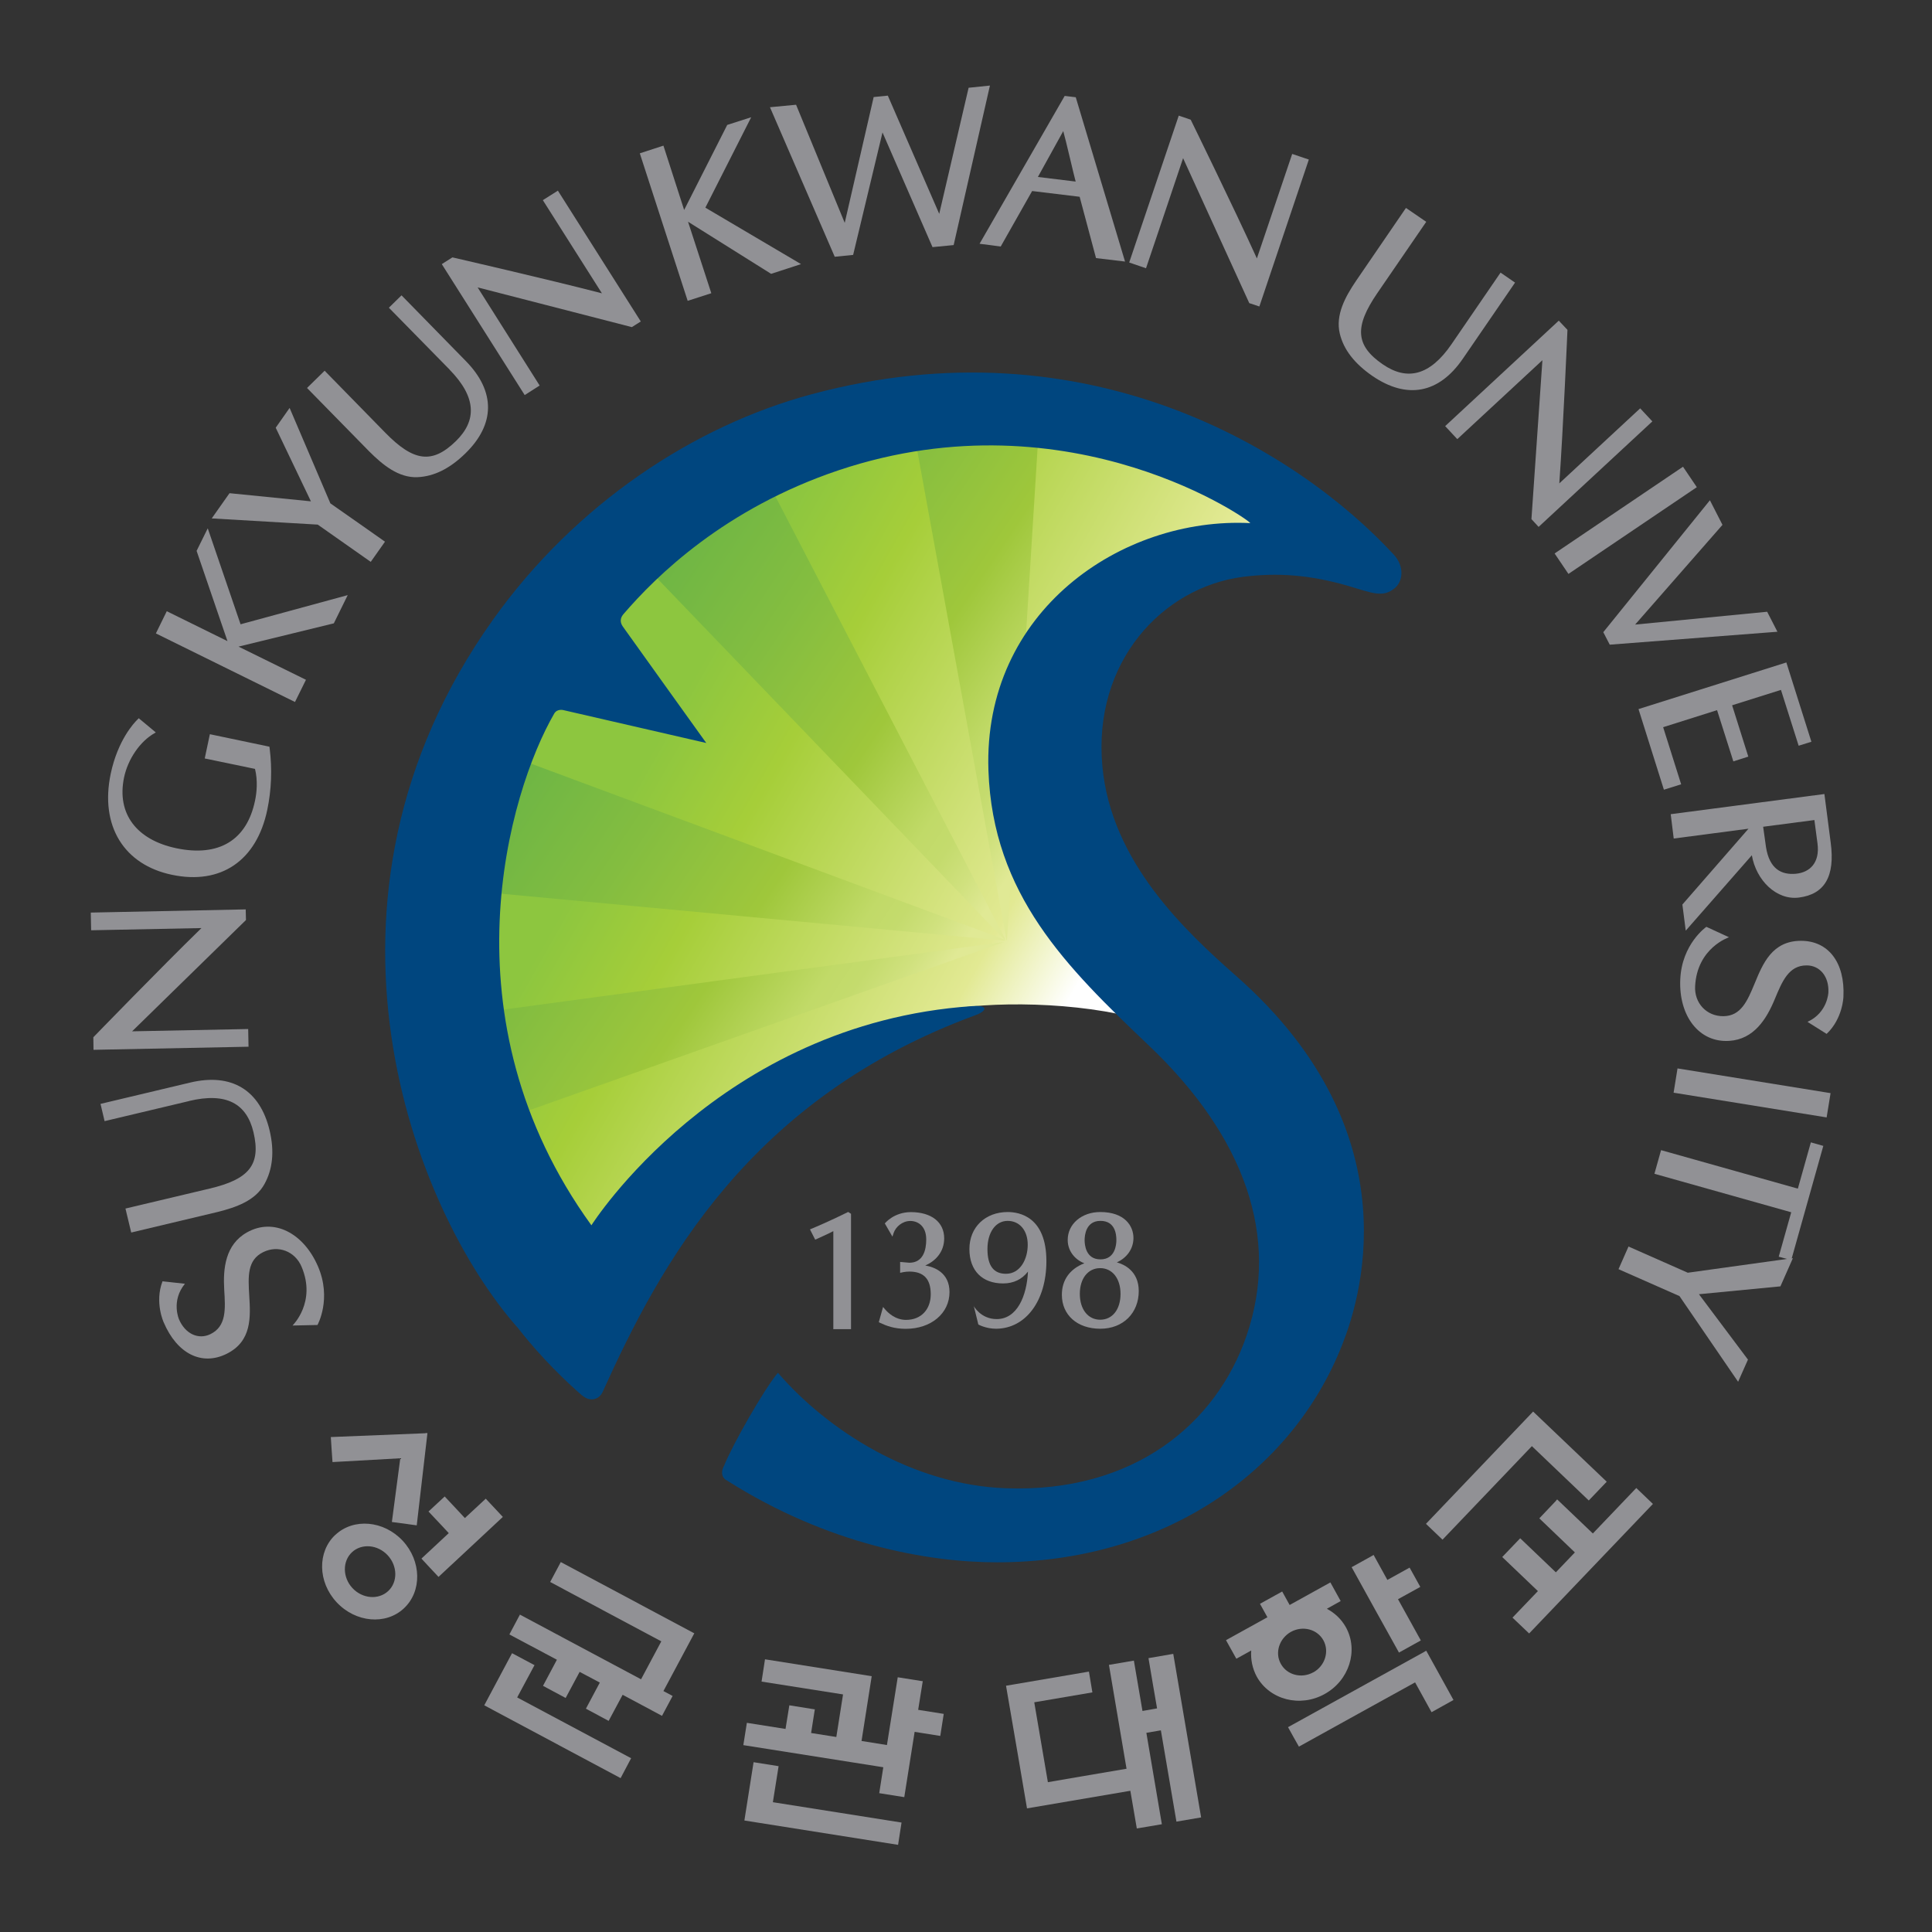<svg width="134" height="134" viewBox="0 0 134 134" fill="none" xmlns="http://www.w3.org/2000/svg">
<rect x="0" y="0" width="134" height="134" fill="#333333" stroke="none"/>
<g clip-path="url(#clip0_359_37475)">
<path d="M107.924 104.089C107.924 104.089 106.886 105.175 106.764 105.31C106.905 105.439 109.231 107.673 109.231 107.673L107.911 109.054C107.911 109.054 105.573 106.826 105.438 106.691C105.315 106.82 104.315 107.863 104.192 107.992C104.327 108.121 106.666 110.355 106.666 110.355C106.666 110.355 105.039 112.055 104.904 112.196C105.033 112.318 105.929 113.178 106.058 113.294C106.193 113.147 114.502 104.457 114.644 104.31C114.515 104.193 113.613 103.328 113.49 103.205C113.355 103.346 110.477 106.359 110.477 106.359C110.477 106.359 108.145 104.126 108.003 103.997C107.967 104.04 107.918 104.083 107.918 104.083L107.924 104.089Z" fill="#919195"/>
<path d="M111.44 102.769C111.293 102.634 106.481 98.043 106.334 97.902C106.297 97.945 106.254 97.988 106.254 97.988C106.254 97.988 99.043 105.537 98.902 105.69C99.025 105.813 99.927 106.672 100.05 106.789C100.197 106.641 106.248 100.302 106.248 100.302C106.248 100.302 110.047 103.935 110.194 104.07L111.44 102.769Z" fill="#919195"/>
<path d="M23.259 106.451C22.001 107.629 22.037 109.728 23.351 111.133C24.664 112.539 26.757 112.729 28.015 111.551C29.279 110.372 29.236 108.267 27.929 106.862C26.616 105.457 24.523 105.273 23.259 106.457V106.451ZM24.412 107.66C25.081 107.034 26.192 107.126 26.886 107.868C27.579 108.611 27.598 109.728 26.922 110.354C26.247 110.98 25.137 110.888 24.443 110.145C23.756 109.403 23.744 108.286 24.412 107.66Z" fill="#919195"/>
<path d="M34.796 105.125C34.796 105.125 33.808 104.069 33.691 103.946C33.556 104.069 32.243 105.29 32.243 105.29C32.243 105.29 30.972 103.922 30.843 103.793C30.721 103.903 29.843 104.72 29.72 104.836C29.849 104.965 31.126 106.334 31.126 106.334C31.126 106.334 29.364 107.978 29.23 108.101C29.346 108.224 30.291 109.249 30.414 109.371C30.555 109.249 34.734 105.339 34.876 105.211C34.839 105.168 34.796 105.125 34.796 105.125Z" fill="#919195"/>
<path d="M29.506 99.407C29.506 99.407 23.142 99.665 22.945 99.671C22.951 99.843 23.05 101.242 23.062 101.407C23.252 101.395 27.763 101.144 27.763 101.144C27.763 101.144 27.21 105.372 27.18 105.562C27.346 105.581 28.732 105.777 28.904 105.795C28.929 105.599 29.616 99.615 29.647 99.394C29.579 99.394 29.512 99.394 29.512 99.394L29.506 99.407Z" fill="#919195"/>
<path d="M81.584 126.347L83.308 126.052L81.375 114.711L81.259 114.729C81.259 114.729 79.829 114.975 79.657 115.006C79.681 115.196 80.252 118.491 80.252 118.491L79.24 118.669C79.24 118.669 78.681 115.374 78.644 115.177L76.914 115.472L78.135 122.677C76.766 122.904 72.679 123.609 72.679 123.609L71.734 118.068C71.734 118.068 75.582 117.411 75.766 117.381L75.527 115.944C75.527 115.944 75.514 115.944 75.496 115.944L69.776 116.92C70.132 118.964 71.206 125.26 71.231 125.426L78.399 124.205L78.847 126.819L80.584 126.525C80.553 126.328 79.51 120.185 79.51 120.185L80.516 120.013C80.516 120.013 81.565 126.162 81.596 126.347H81.584Z" fill="#919195"/>
<path d="M46.548 117.572C46.548 117.572 46.346 117.467 46.014 117.289L48.156 113.282C48.107 113.257 48.058 113.233 48.058 113.233C48.058 113.233 39.067 108.434 38.895 108.342L38.159 109.723C38.331 109.821 45.867 113.84 45.867 113.84C45.867 113.84 45.008 115.448 44.462 116.473L36.06 111.987L35.33 113.362C35.495 113.448 38.625 115.117 38.625 115.117C38.625 115.117 37.742 116.768 37.662 116.927L39.233 117.768C39.319 117.609 40.203 115.958 40.203 115.958L41.602 116.7C41.602 116.7 40.724 118.351 40.638 118.511L42.215 119.358C42.301 119.198 43.185 117.547 43.185 117.547C43.185 117.547 45.75 118.916 45.916 119.008L46.652 117.627C46.603 117.602 46.554 117.578 46.554 117.578L46.548 117.572ZM37.073 115.491L35.514 114.663L33.587 118.277L43.044 123.328L43.774 121.947C43.602 121.855 35.87 117.731 35.87 117.731C35.87 117.731 36.981 115.657 37.073 115.491Z" fill="#919195"/>
<path d="M54.004 122.499C53.949 122.493 53.894 122.481 53.894 122.481C53.894 122.481 52.439 122.248 52.267 122.223L51.629 126.267L62.289 127.955L62.529 126.409C62.338 126.384 53.605 124.997 53.605 124.997C53.605 124.997 53.974 122.677 54.004 122.487V122.499ZM63.682 118.59C63.682 118.59 63.971 116.78 64.001 116.602C63.946 116.602 63.885 116.589 63.885 116.589C63.885 116.589 62.436 116.362 62.265 116.332L61.516 121.033L59.755 120.75L60.46 116.258C60.405 116.246 60.35 116.24 60.35 116.24C60.35 116.24 53.262 115.117 53.059 115.086L52.82 116.632C53.01 116.657 58.472 117.522 58.472 117.522C58.472 117.522 58.153 119.554 58.006 120.474C57.024 120.321 56.257 120.198 56.257 120.198C56.257 120.198 56.49 118.725 56.514 118.553C56.459 118.553 56.398 118.541 56.398 118.541C56.398 118.541 54.919 118.302 54.747 118.277C54.722 118.455 54.483 119.916 54.483 119.916C54.483 119.916 51.979 119.523 51.801 119.492L51.556 121.039L61.264 122.573L60.982 124.371L62.719 124.647C62.749 124.457 63.437 120.118 63.437 120.118C63.437 120.118 65.038 120.37 65.216 120.401L65.456 118.872C65.278 118.842 63.676 118.59 63.676 118.59H63.682Z" fill="#919195"/>
<path d="M95.165 107.911C95.165 107.911 93.907 108.611 93.747 108.697C93.839 108.862 96.926 114.453 97.03 114.619C97.178 114.539 98.399 113.864 98.546 113.778C98.454 113.612 96.963 110.918 96.963 110.918C96.963 110.918 98.35 110.151 98.509 110.065C98.436 109.918 97.847 108.875 97.767 108.727C97.613 108.813 96.226 109.581 96.226 109.581C96.226 109.581 95.355 108.009 95.269 107.844C95.22 107.874 95.171 107.905 95.171 107.905L95.165 107.911Z" fill="#919195"/>
<path d="M98.817 114.552C98.817 114.552 89.507 119.7 89.335 119.793C89.415 119.94 90.004 121.002 90.09 121.143C90.255 121.044 98.148 116.687 98.148 116.687C98.148 116.687 99.197 118.596 99.289 118.755C99.436 118.669 100.658 117.994 100.811 117.909C100.725 117.743 99.013 114.65 98.921 114.49C98.872 114.515 98.817 114.545 98.817 114.545V114.552Z" fill="#919195"/>
<path d="M92.275 109.752L89.452 111.317H89.446L88.93 110.384L87.39 111.237L87.905 112.17L85.033 113.759L85.751 115.048L86.782 114.477C86.739 115.085 86.856 115.705 87.163 116.282C88.059 117.896 90.17 118.442 91.87 117.497C93.576 116.558 94.239 114.477 93.349 112.863C93.03 112.293 92.569 111.869 92.029 111.581L92.987 111.047L92.275 109.758V109.752ZM91.09 115.987C90.274 116.441 89.262 116.177 88.838 115.404C88.402 114.631 88.728 113.637 89.538 113.182C90.354 112.735 91.36 112.992 91.79 113.772C92.213 114.545 91.9 115.539 91.09 115.993V115.987Z" fill="#919195"/>
<path d="M126.691 71.709L125.365 70.874C126.771 70.23 126.813 68.831 126.813 68.831C126.869 67.738 126.224 66.953 125.298 66.959C124.064 66.959 123.61 68.057 123.088 69.316C122.524 70.672 121.652 72.089 119.928 72.194C117.841 72.323 116.43 70.469 116.54 67.935C116.645 65.462 118.351 64.283 118.351 64.283L119.922 65.007C119.922 65.007 117.712 65.731 117.571 68.395C117.504 69.573 118.369 70.488 119.523 70.481C120.756 70.475 121.198 69.42 121.708 68.192C122.272 66.818 122.923 65.265 124.893 65.253C126.813 65.241 127.973 66.763 127.857 69.131C127.857 69.131 127.82 70.641 126.691 71.709Z" fill="#919195"/>
<path d="M11.267 88.868L12.826 89.039C11.85 90.23 12.415 91.506 12.415 91.506C12.844 92.513 13.765 92.942 14.599 92.531C15.71 91.985 15.636 90.807 15.551 89.444C15.465 87.978 15.624 86.321 17.134 85.474C18.963 84.449 21.037 85.492 22.05 87.824C23.032 90.095 22.019 91.899 22.019 91.899L20.288 91.936C20.288 91.936 21.958 90.322 20.92 87.867C20.466 86.781 19.288 86.333 18.251 86.848C17.14 87.395 17.208 88.53 17.287 89.862C17.379 91.347 17.478 93.028 15.716 93.9C13.992 94.753 12.28 93.894 11.353 91.715C11.353 91.715 10.715 90.334 11.267 88.88V88.868Z" fill="#919195"/>
<path d="M9.628 49.812L9.518 49.923C9.315 50.126 8.174 51.31 7.677 53.673C6.922 57.293 8.603 59.981 11.929 60.675C15.323 61.387 17.802 59.699 18.539 56.164C18.827 54.777 18.883 53.36 18.705 51.924L18.686 51.789L14.556 50.923L14.2 52.605L17.686 53.329C17.888 54.139 17.809 54.974 17.686 55.544C17.115 58.282 15.176 59.447 12.236 58.834C9.481 58.257 8.082 56.447 8.603 53.93C8.867 52.666 9.702 51.42 10.733 50.843L10.806 50.8L9.628 49.819V49.812Z" fill="#919195"/>
<path d="M20.092 28.285L19.123 29.666L21.565 34.772L15.919 34.207L14.685 35.956L22.038 36.386C22.123 36.447 25.714 38.97 25.714 38.97L26.702 37.57C26.702 37.57 22.995 34.962 22.915 34.913L20.086 28.291L20.092 28.285Z" fill="#919195"/>
<path d="M120.554 95.834L121.235 94.3L117.835 89.765L123.487 89.219L124.353 87.261L117.062 88.274C116.958 88.231 112.95 86.457 112.95 86.457L112.257 88.028C112.257 88.028 116.405 89.857 116.485 89.894L120.554 95.84V95.834Z" fill="#919195"/>
<path d="M16.686 43.301L14.409 36.643L13.636 38.208L15.777 44.467C15.489 44.326 11.567 42.393 11.567 42.393L10.812 43.933L20.46 48.689L21.221 47.149L16.544 44.848L23.154 43.234L24.117 41.276L16.679 43.301H16.686Z" fill="#919195"/>
<path d="M48.923 14.403L52.102 8.131L50.439 8.665L47.451 14.562C47.352 14.255 46.014 10.101 46.014 10.101L44.376 10.635L47.696 20.865L49.335 20.337L47.721 15.379L53.483 18.993L55.557 18.318L48.923 14.403Z" fill="#919195"/>
<path d="M57.896 17.809L59.172 17.68L61.209 9.186L64.677 17.14L66.144 16.998L68.66 5.934L67.181 6.087L65.143 14.832L61.578 6.633L60.596 6.731L58.589 15.458L55.214 7.265L53.403 7.437L57.896 17.809Z" fill="#919195"/>
<path d="M74.6 6.744L73.845 6.652L67.941 16.907L69.408 17.097L71.587 13.249L74.882 13.648L76.018 17.901L78.031 18.141L74.612 6.744H74.6ZM73.747 9.101C73.931 9.733 74.483 12.163 74.606 12.593L71.986 12.274L73.741 9.101H73.747Z" fill="#919195"/>
<path d="M116.73 32.371L107.825 38.387L108.784 39.806L117.688 33.79L116.73 32.371Z" fill="#919195"/>
<path d="M116.35 74.103L116.078 75.787L126.692 77.502L126.965 75.818L116.35 74.103Z" fill="#919195"/>
<path d="M100.67 23.879C99.166 26.07 97.583 26.426 95.901 25.266C93.999 23.959 93.938 22.651 95.527 20.332L98.921 15.385L97.515 14.422L94.042 19.497C93.299 20.596 92.618 21.848 92.925 23.136C93.189 24.247 93.944 25.217 95.189 26.076C97.571 27.708 99.798 27.309 101.461 24.879L105.082 19.601L104.076 18.908L100.67 23.879Z" fill="#919195"/>
<path d="M31.188 25.645C33.047 27.548 33.084 29.162 31.623 30.592C29.973 32.206 28.678 32.016 26.714 30.003L22.516 25.713L21.295 26.91L25.603 31.304C26.536 32.237 27.64 33.151 28.954 33.096C30.101 33.047 31.2 32.501 32.28 31.445C34.348 29.426 34.379 27.161 32.323 25.056L27.849 20.484L26.972 21.343L31.188 25.639V25.645Z" fill="#919195"/>
<path d="M13.121 76.36C15.704 75.747 17.11 76.545 17.582 78.533C18.11 80.779 17.282 81.792 14.545 82.436L8.702 83.823L9.101 85.486L15.085 84.062C16.367 83.743 17.718 83.277 18.35 82.111C18.902 81.11 19.049 79.871 18.699 78.404C18.03 75.593 16.054 74.403 13.194 75.084L6.972 76.563L7.254 77.76L13.115 76.367L13.121 76.36Z" fill="#919195"/>
<path d="M111.201 43.847L111.649 44.713L123.279 43.817L122.567 42.43L113.41 43.32L119.468 36.403L118.596 34.697L111.201 43.847Z" fill="#919195"/>
<path d="M115.343 50.44C115.663 50.341 118.78 49.353 119.093 49.255L120.222 52.808L121.259 52.477L120.136 48.917C120.443 48.819 123.223 47.942 123.524 47.85L124.751 51.722L125.635 51.446L123.898 45.947L113.644 49.181L115.405 54.772L116.602 54.398L115.35 50.427L115.343 50.44Z" fill="#919195"/>
<path d="M126.463 79.478L125.598 79.232L124.696 82.442C124.34 82.344 115.208 79.772 115.208 79.772L114.748 81.411L124.236 84.081L123.37 87.161L124.236 87.401L126.463 79.472V79.478Z" fill="#919195"/>
<path d="M115.877 56.465L116.086 58.159L121.271 57.478L116.687 62.737L116.92 64.548L121.505 59.319C121.805 61.068 123.223 62.455 124.776 62.252C126.537 62.025 127.292 60.804 126.973 58.435L126.537 55.072L115.877 56.471V56.465ZM122.284 57.343C122.597 57.3 125.53 56.919 125.843 56.877L126.058 58.497C126.236 59.841 125.524 60.51 124.561 60.602C123.554 60.694 122.726 60.27 122.486 58.754L122.29 57.349L122.284 57.343Z" fill="#919195"/>
<path d="M38.693 13.225L37.65 13.882L41.749 20.344C37.963 19.362 31.378 17.852 31.378 17.852L30.642 18.319L36.392 27.401L37.429 26.739C37.429 26.739 35.042 22.958 33.127 19.933L43.824 22.688L44.444 22.296L38.687 13.213L38.693 13.225Z" fill="#919195"/>
<path d="M6.296 63.289L6.321 64.522L13.973 64.369C11.175 67.094 6.474 71.942 6.474 71.942L6.486 72.814L17.238 72.599L17.214 71.371C17.214 71.371 12.74 71.463 9.162 71.531L17.06 63.811L17.042 63.074L6.29 63.295L6.296 63.289Z" fill="#919195"/>
<path d="M90.79 11.07L89.624 10.677L87.175 17.924C85.561 14.371 82.585 8.302 82.585 8.302L81.756 8.02L78.319 18.207L79.485 18.606C79.485 18.606 80.921 14.365 82.057 10.971L86.647 21.024L87.347 21.257L90.777 11.07H90.79Z" fill="#919195"/>
<path d="M114.601 29.224L113.76 28.322L108.151 33.526C108.427 29.635 108.716 22.878 108.716 22.878L108.114 22.24L100.234 29.555L101.075 30.458C101.075 30.458 104.358 27.42 106.979 24.983L106.218 36.005L106.715 36.545L114.601 29.23V29.224Z" fill="#919195"/>
<path d="M70.876 53.564C70.876 44.782 77.982 37.657 86.74 37.657C88.863 37.657 90.882 38.08 92.729 38.835C78.694 25.886 56.822 26.218 43.204 39.842C30.003 53.042 29.285 73.987 41.032 88.041C44.082 84.046 48.255 79.443 53.379 75.847C57.38 73.036 62.928 70.219 67.39 69.802C71.612 69.403 77.902 69.808 81.707 71.637C78.731 68.587 75.589 65.163 74.054 63.113C72.06 60.456 70.876 57.148 70.876 53.564Z" fill="url(#paint0_linear_359_37475)"/>
<path d="M69.752 65.193L52.986 32.9C49.887 34.392 46.966 36.355 44.309 38.792L69.642 65.15L69.752 65.193Z" fill="url(#paint1_linear_359_37475)"/>
<path d="M69.839 65.229L72.06 29.555C69.157 29.267 66.23 29.328 63.346 29.745L69.808 65.21L69.839 65.223V65.229Z" fill="url(#paint2_linear_359_37475)"/>
<path d="M69.641 65.156L35.103 52.324C33.931 55.386 33.194 58.584 32.894 61.812L69.734 65.249L69.641 65.156Z" fill="url(#paint3_linear_359_37475)"/>
<path d="M33.108 70.274C33.471 72.772 34.096 75.227 34.986 77.614L69.635 65.334L33.108 70.268V70.274Z" fill="url(#paint4_linear_359_37475)"/>
<path d="M40.369 96.786C39.332 95.884 37.552 94.202 35.956 92.146C28.66 83.954 20.313 62.468 34.195 42.977C39.921 34.944 48.138 29.531 56.306 27.34C75.349 22.228 89.98 31.219 96.675 38.473C97.418 39.283 97.313 40.314 96.743 40.786C95.914 41.486 95.165 41.124 93.496 40.633C90.882 39.878 88.636 39.7 86.224 40.007C80.633 40.725 75.785 45.911 76.46 53.152C77.068 59.768 82.168 64.542 85.751 67.703C98.326 78.78 94.122 90.655 93.097 93.257C89.624 102.119 80.707 108.36 69.151 108.36C64.352 108.36 57.417 107.12 50.44 102.696C50.169 102.579 49.906 102.217 50.237 101.622C50.771 100.272 52.992 96.344 53.956 95.215C57.417 99.216 63.266 102.984 69.765 103.223C78.639 103.549 84.365 98.743 86.457 92.643C88.814 85.788 86.31 78.811 79.676 72.508C73.962 67.077 68.856 62.051 68.556 53.434C68.175 42.4 77.786 35.84 86.709 36.282C86.979 36.294 74.374 27.199 58.178 32.612C50.255 35.275 45.518 39.946 43.235 42.603C42.897 43.014 43.112 43.333 43.229 43.499C43.48 43.861 48.985 51.532 48.985 51.532L39.062 49.249C39.062 49.249 38.644 49.145 38.442 49.489C35.287 54.932 30.636 70.655 41.019 84.984C41.019 84.984 49.863 70.98 67.427 69.783C68.593 69.704 68.445 70.121 67.678 70.403C51.992 76.166 45.8 87.672 41.799 96.54C41.553 97.087 40.903 97.252 40.375 96.78L40.369 96.786Z" fill="#00467F"/>
<path d="M56.54 85.98C56.54 85.98 57.522 85.544 57.798 85.39V92.19H59.025V84.188L58.829 84.059L58.767 84.089C57.871 84.531 56.951 84.948 56.178 85.268L56.54 85.98Z" fill="#919195"/>
<path d="M63.069 88.194C64.07 88.194 64.555 88.71 64.555 89.765C64.555 90.821 63.886 91.545 62.842 91.545C62.094 91.545 61.584 91.042 61.4 90.827L61.247 90.649L60.952 91.705L61.05 91.754C61.48 91.956 62.02 92.165 62.824 92.165C64.579 92.165 65.856 91.091 65.856 89.618C65.856 88.268 64.806 87.881 64.174 87.771C64.868 87.476 65.487 86.844 65.487 85.893C65.487 84.764 64.604 84.076 63.186 84.07C61.983 84.07 61.37 84.856 61.37 84.856L61.897 85.77L61.983 85.513C62.124 85.101 62.572 84.684 63.143 84.684C63.64 84.684 64.242 85.015 64.242 85.967C64.242 86.697 64.033 87.581 63.069 87.581L62.431 87.525V88.28C62.431 88.28 62.793 88.188 63.069 88.194Z" fill="#919195"/>
<path d="M67.537 90.57L67.856 91.865C67.856 91.865 68.372 92.159 69.09 92.159C71.139 92.147 72.576 90.232 72.576 87.471C72.576 84.396 70.704 84.064 69.894 84.064C68.335 84.064 67.236 85.12 67.236 86.63C67.236 88.139 68.132 89.017 69.575 89.017C70.305 89.017 70.882 88.728 71.299 88.195C71.213 89.913 70.538 91.484 69.133 91.49C68.003 91.49 67.525 90.564 67.525 90.564L67.537 90.57ZM69.771 88.348C68.912 88.348 68.488 87.783 68.488 86.63C68.488 85.476 69.053 84.678 69.888 84.678C70.722 84.678 71.281 85.341 71.281 86.335C71.281 87.329 70.765 88.348 69.771 88.348Z" fill="#919195"/>
<path d="M77.46 87.556C78.16 87.243 78.614 86.611 78.614 85.863C78.614 85.034 78.013 84.064 76.313 84.064C75.024 84.064 74.054 84.893 74.054 85.998C74.054 86.814 74.607 87.391 75.208 87.618C74.208 88.01 73.649 88.772 73.649 89.802C73.649 91.208 74.717 92.159 76.313 92.159C77.908 92.159 78.982 91.061 78.982 89.545C78.982 88.145 77.951 87.691 77.467 87.556H77.46ZM75.227 86.01C75.227 85.697 75.306 84.678 76.325 84.678C77.344 84.678 77.43 85.605 77.43 86.01C77.43 86.323 77.35 87.348 76.325 87.348C75.3 87.348 75.227 86.323 75.227 86.01ZM76.307 91.533C75.466 91.533 74.895 90.815 74.895 89.741C74.895 88.667 75.466 87.955 76.307 87.955C77.147 87.955 77.718 88.673 77.718 89.741C77.718 90.809 77.166 91.533 76.307 91.533Z" fill="#919195"/>
</g>
<defs>
<linearGradient id="paint0_linear_359_37475" x1="75.165" y1="67.581" x2="45.812" y2="50.974" gradientUnits="userSpaceOnUse">
<stop stop-color="white"/>
<stop offset="0.2" stop-color="#E2E993"/>
<stop offset="0.76" stop-color="#A6CE39"/>
<stop offset="1" stop-color="#8DC63F"/>
</linearGradient>
<linearGradient id="paint1_linear_359_37475" x1="72.716" y1="56.657" x2="45.346" y2="38.35" gradientUnits="userSpaceOnUse">
<stop stop-color="#E0E995"/>
<stop offset="0.07" stop-color="#D0E17E"/>
<stop offset="0.14" stop-color="#C4DB6D"/>
<stop offset="0.2" stop-color="#C1DA68"/>
<stop offset="0.4" stop-color="#9FC73B"/>
<stop offset="0.7" stop-color="#83BD40"/>
<stop offset="1" stop-color="#6CB545"/>
</linearGradient>
<linearGradient id="paint2_linear_359_37475" x1="76.454" y1="51.077" x2="49.077" y2="32.764" gradientUnits="userSpaceOnUse">
<stop stop-color="#E0E995"/>
<stop offset="0.07" stop-color="#D0E17E"/>
<stop offset="0.14" stop-color="#C4DB6D"/>
<stop offset="0.2" stop-color="#C1DA68"/>
<stop offset="0.4" stop-color="#9FC73B"/>
<stop offset="0.7" stop-color="#83BD40"/>
<stop offset="1" stop-color="#6CB545"/>
</linearGradient>
<linearGradient id="paint3_linear_359_37475" x1="62.934" y1="71.287" x2="35.557" y2="52.975" gradientUnits="userSpaceOnUse">
<stop stop-color="#E0E995"/>
<stop offset="0.07" stop-color="#D0E17E"/>
<stop offset="0.14" stop-color="#C4DB6D"/>
<stop offset="0.2" stop-color="#C1DA68"/>
<stop offset="0.4" stop-color="#9FC73B"/>
<stop offset="0.7" stop-color="#83BD40"/>
<stop offset="1" stop-color="#6CB545"/>
</linearGradient>
<linearGradient id="paint4_linear_359_37475" x1="59.565" y1="76.331" x2="32.182" y2="58.019" gradientUnits="userSpaceOnUse">
<stop stop-color="#E0E995"/>
<stop offset="0.07" stop-color="#D0E17E"/>
<stop offset="0.14" stop-color="#C4DB6D"/>
<stop offset="0.2" stop-color="#C1DA68"/>
<stop offset="0.4" stop-color="#9FC73B"/>
<stop offset="0.7" stop-color="#83BD40"/>
<stop offset="1" stop-color="#6CB545"/>
</linearGradient>
<clipPath id="clip0_359_37475">
<rect width="134" height="134" fill="white"/>
</clipPath>
</defs>
</svg>
